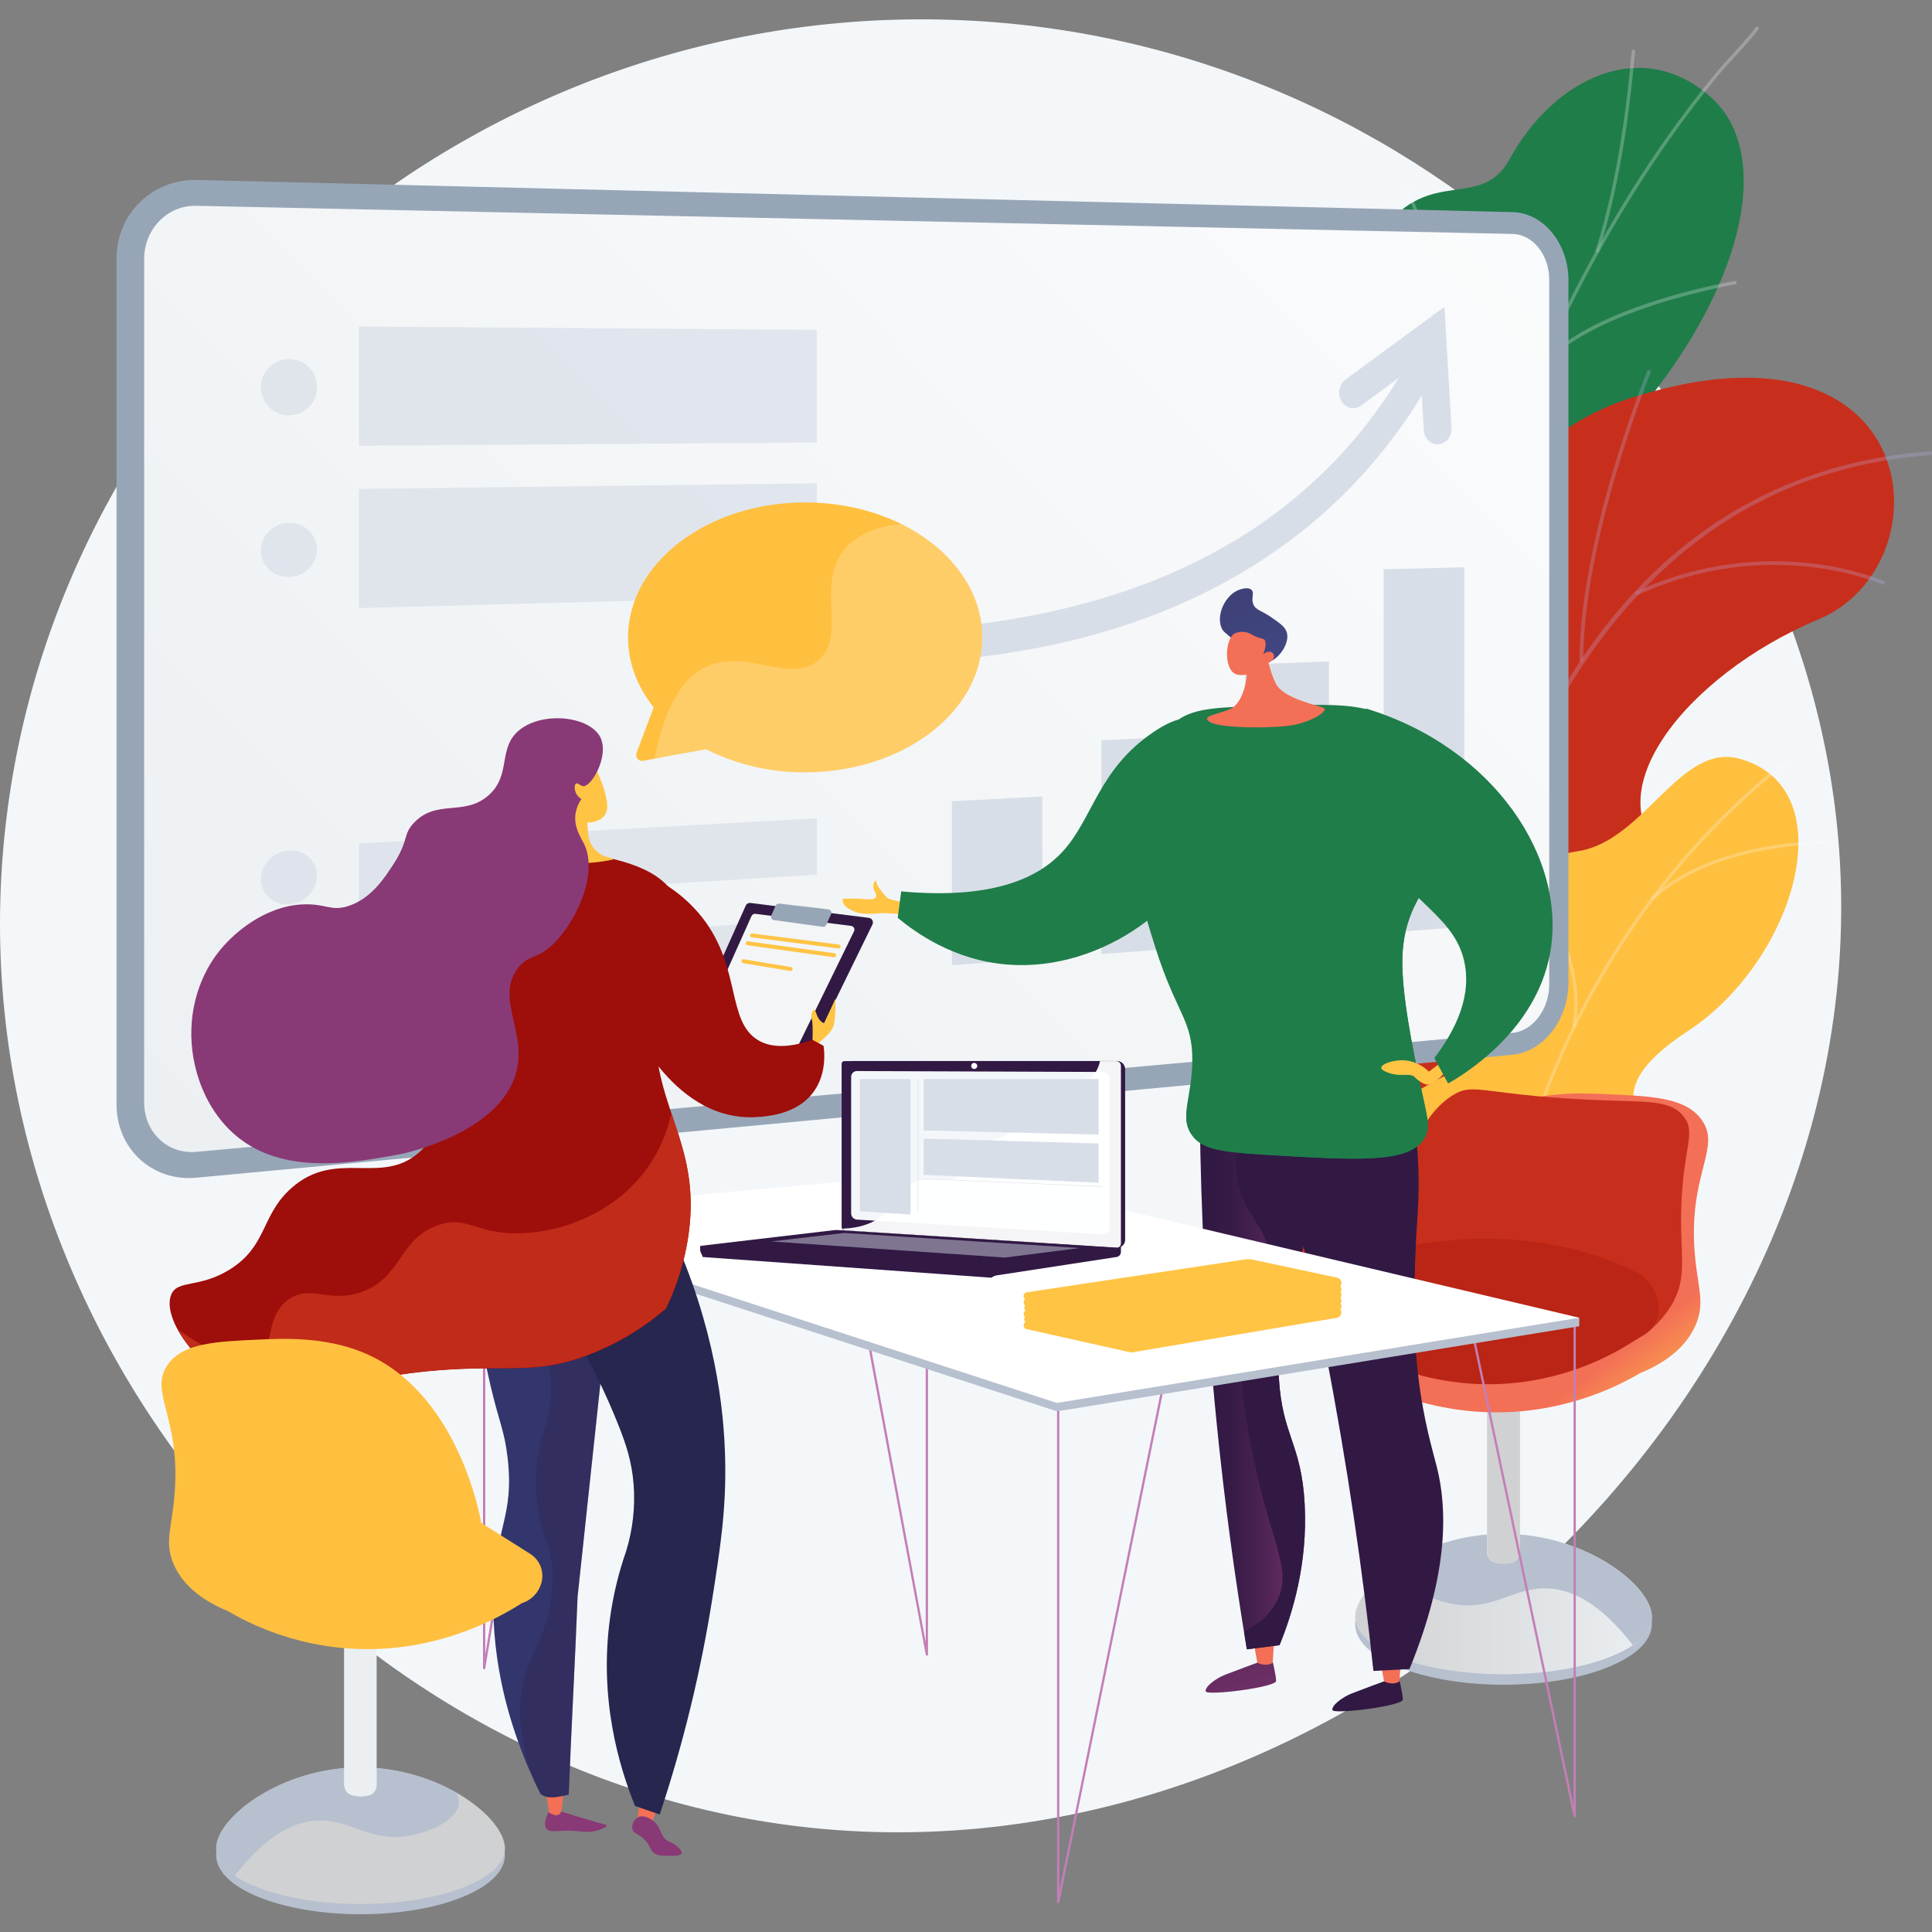 <svg width="400" height="400" viewBox="0 0 400 400" fill="none" xmlns="http://www.w3.org/2000/svg"><rect x="0" y="0" width="400" height="400" fill="#808080" stroke="none"/><g clip-path="url(#clip0_104_600)"><path d="M196.526 4.091C98.946 1.176 14.417 72.893 1.648 166.977C-12.317 269.852 64.516 362.445 159.095 377.272C276.711 395.713 390.794 289.018 380.563 173.273C372.833 86.082 295.724 7.053 196.526 4.091Z" fill="#F4F7FA"/><path d="M309.541 223.654C316.018 232.793 313.461 243.614 310.47 251.125C309.46 251.32 308.927 251.706 307.955 252.144C299.158 256.088 294.619 255.75 285.394 258.16C283.408 258.679 277.145 258.284 274.592 257.945L269.829 257.236C269.829 257.236 257.413 234.375 268.605 225.363C279.798 216.352 270.558 193.024 267.071 180.017C257.613 144.73 296.915 140.82 288.385 94.502C286.118 82.186 277.673 59.448 286.242 47.717C296 34.348 306.669 43.717 312.546 32.953C321.734 16.14 340.056 7.329 354.339 20.236C368.437 32.972 360.112 65.059 330.221 95.145C311.222 119.159 311.965 125.15 316.409 139.277C319.533 149.164 334.064 173.74 322.277 186.809C310.489 199.878 302.13 213.199 309.541 223.654Z" fill="#1F7D4A"/><g style="mix-blend-mode:soft-light" opacity=".5" fill="#FCFDFE"><path d="M290.338 257.631L289.637 257.669C289.395 253.506 289.194 249.301 289.052 245.172C288.004 214.623 289.842 185.08 294.524 157.366C298.315 134.534 304.342 112.13 312.518 90.477C318.723 74.113 326.374 58.333 335.379 43.326C341.238 33.557 347.796 24.225 355.002 15.402C356.197 13.945 357.507 12.544 358.769 11.149C360.45 9.315 362.193 7.424 363.689 5.434L364.251 5.857C362.731 7.872 360.979 9.777 359.283 11.625C358.026 12.992 356.726 14.407 355.54 15.845C348.358 24.643 341.821 33.948 335.979 43.688C327.003 58.66 319.376 74.401 313.189 90.725C305.029 112.332 299.015 134.69 295.234 157.475C290.561 185.147 288.723 214.628 289.771 245.143C289.895 249.272 290.09 253.468 290.338 257.631Z" opacity=".5"/><path d="M304.521 116.553L303.845 116.377C311.465 87.291 291.266 39.887 291.062 39.411L291.704 39.135C291.914 39.611 312.208 87.234 304.521 116.553Z" opacity=".5"/><path d="M290.39 199.782L289.695 199.682C292.552 179.312 325.725 157.856 326.058 157.642L326.439 158.232C326.106 158.442 293.195 179.726 290.39 199.782Z" opacity=".5"/><path d="M289.766 211.48L289.071 211.508C288.552 198.087 280.674 180.074 266.891 160.761C266.2 159.809 266.2 159.809 266.19 159.661L266.891 159.623H266.543L266.857 159.475C266.895 159.547 267.157 159.914 267.462 160.337C281.322 179.769 289.247 197.935 289.766 211.48Z" opacity=".5"/><path d="M289.995 250.02L289.318 249.844C293 235.522 312.97 226.44 313.17 226.349L313.456 226.992C313.256 227.078 293.595 236.037 289.995 250.02Z" opacity=".5"/><path d="M289.309 257.874C284.594 246.92 276.583 236.961 264.814 227.426L265.252 226.878C277.111 236.489 285.194 246.539 289.952 257.598L289.309 257.874Z" opacity=".5"/><path d="M330.95 52.304L330.283 52.09C335.412 36.153 337.103 18.226 337.66 12.335C337.794 10.906 337.846 10.43 337.894 10.234L338.565 10.42C338.532 10.549 338.456 11.373 338.36 12.397C337.798 18.307 336.103 36.296 330.95 52.304Z" opacity=".5"/><path d="M318.781 76.985L318.205 76.58C327.201 63.72 358.135 58.348 359.45 58.124L359.564 58.815C359.245 58.862 327.606 64.359 318.781 76.985Z" opacity=".5"/></g><path d="M278.755 285.86L315.094 290.218C315.094 290.218 324.201 272.596 316.89 258.555C301.973 229.855 328.454 218.953 338.856 212.747C354.539 203.388 362.608 189.838 346.524 178.488C328.321 165.629 348.934 139.753 376.467 128.246C403.41 116.987 398.695 63.168 338.113 82.252C301.916 93.65 302.892 130.194 298.939 148.764C294.986 167.334 266.552 165.5 273.392 189.586C279.25 210.161 293.186 226.321 279.559 238.347C265.933 250.373 262.837 265.323 278.755 285.86Z" fill="#C72F1C"/><g style="mix-blend-mode:soft-light" opacity=".5" fill="#BEB8F2"><path d="M294.076 291.08L294.848 291.032C294.815 290.556 292.086 243.29 303.683 195.625C314.366 151.712 339.746 98.465 400 94.178L399.943 93.416C373.124 95.321 350.863 106.923 333.784 127.894C320.138 144.644 309.76 167.377 302.926 195.458C291.309 243.238 294.043 290.604 294.076 291.08Z" opacity=".5"/><path d="M327.03 136.971H327.801C327.72 111.557 341.742 77.156 341.88 76.813L341.166 76.522C341.023 76.861 326.973 111.405 327.03 136.971Z" opacity=".5"/><path d="M338.799 123.302C366.575 110.5 389.76 121.016 389.998 121.126L390.332 120.435C390.094 120.325 366.589 109.647 338.47 122.607L338.799 123.302Z" opacity=".5"/><path d="M297.82 227.197C310.784 192.486 361.06 189.619 361.55 189.633L361.622 188.871C361.145 188.814 310.184 191.914 297.096 226.93L297.82 227.197Z" opacity=".5"/><path d="M299.444 212.023L300.211 211.961C298.201 188.438 274.968 169.63 274.711 169.444L274.235 170.039C274.459 170.225 297.444 188.828 299.444 212.023Z" opacity=".5"/><path d="M294.586 283.583C297.401 269.809 318.876 261.198 319.071 261.117L318.786 260.408C317.885 260.765 296.724 269.252 293.829 283.436L294.586 283.583Z" opacity=".5"/><path d="M293.781 272.4L294.557 272.362C294.01 261.265 278.84 247.158 273.882 242.519C273.177 241.866 272.573 241.3 272.482 241.176L271.849 241.614C272.322 242.13 272.824 242.618 273.354 243.076C278.274 247.658 293.252 261.608 293.781 272.4Z" opacity=".5"/></g><path d="M322.324 277.435C322.219 277.511 322.115 277.587 322.005 277.658C314.973 282.577 307.086 286.141 298.749 288.17L293.181 289.161C290.709 285.117 289.075 280.826 294.324 277.935C302.468 273.439 299.358 258.069 295.791 253.168C291.381 247.101 281.403 232.765 293.886 225.616C304.278 219.667 312.203 217.953 309.865 203.417C307.526 188.881 313.427 178.212 326.644 176.24C340.551 174.169 347.834 153.479 360.393 157.146C382.273 163.538 371.409 199.059 349.591 213.38C327.773 227.702 343.295 233.331 346.486 244.948C350.844 260.808 328.387 262.094 324.034 269.638C322.69 272.005 322.094 274.723 322.324 277.435Z" fill="#FFC040"/><g style="mix-blend-mode:soft-light" opacity=".5" fill="#FCFDFE"><path d="M309.827 284.379H309.16C308.612 235.951 331.545 187.49 369.075 157.913L369.485 158.433C332.112 187.89 309.255 236.151 309.827 284.379Z" opacity=".5"/><path d="M311.76 257.945L311.113 258.084C307.145 239.471 288.113 228.359 287.923 228.25L288.251 227.673C288.447 227.788 307.731 239.037 311.76 257.945Z" opacity=".5"/><path d="M309.941 275.468L309.308 275.277C314.728 256.76 348.515 247.096 348.838 247.001L349.015 247.639C348.696 247.729 315.256 257.298 309.941 275.468Z" opacity=".5"/><path d="M326.173 212.699L325.525 212.566C328.554 197.559 315.08 178.336 314.942 178.146L315.485 177.76C315.623 177.974 329.259 197.459 326.173 212.699Z" opacity=".5"/><path d="M342.175 186.447L341.699 185.971C354.33 173.935 377.896 174.064 378.129 174.064V174.726C377.906 174.731 354.597 174.597 342.175 186.447Z" opacity=".5"/></g><path d="M40.622 243.833C31.572 244.681 24.128 237.894 24.128 228.702V53.528C24.111 51.367 24.528 49.226 25.353 47.229C26.179 45.232 27.397 43.422 28.935 41.904C30.473 40.387 32.299 39.193 34.307 38.395C36.314 37.596 38.462 37.208 40.622 37.254L313.17 43.922C319.567 44.074 324.73 50.413 324.73 58.043V203.45C324.73 211.07 319.567 217.776 313.17 218.372L40.622 243.833Z" fill="#97A6B7"/><path d="M313.161 48.437L40.612 42.612C34.682 42.483 29.848 47.408 29.848 53.614V228.221C29.848 234.413 34.682 239.014 40.612 238.48L313.161 213.847C317.361 213.466 320.752 208.961 320.752 203.779V57.981C320.781 52.799 317.371 48.527 313.161 48.437Z" fill="url(#paint0_linear_104_600)"/><path d="M215.8 198.449L197.083 199.854V165.9L215.8 164.896V198.449Z" fill="#D8DEE8"/><path d="M246.039 196.177L228.036 197.53V153.274L246.039 152.431V196.177Z" fill="#D8DEE8"/><path d="M275.14 193.996L257.813 195.296V137.586L275.14 136.938V193.996Z" fill="#D8DEE8"/><path d="M303.164 191.891L286.475 193.143V117.868L303.164 117.449V191.891Z" fill="#D8DEE8"/><path d="M197.083 136.972C196.648 136.986 196.215 136.91 195.811 136.748C194.996 136.39 194.355 135.725 194.028 134.897C193.701 134.07 193.713 133.146 194.063 132.328C194.868 130.313 196.816 129.994 197.873 129.827C198.664 129.699 199.736 129.57 201.088 129.404C244.729 124.165 274.963 105.194 292.409 73.441C292.581 73.092 292.825 72.784 293.126 72.537C293.427 72.29 293.777 72.111 294.153 72.011C294.529 71.91 294.922 71.892 295.305 71.956C295.689 72.021 296.054 72.166 296.377 72.384C297.041 72.879 297.503 73.598 297.679 74.408C297.854 75.218 297.73 76.064 297.329 76.789C285.599 98.222 268.277 114.32 245.468 124.593C226.731 133.038 209.228 135.224 201.65 136.171C200.388 136.329 199.083 136.491 198.478 136.605C198.047 136.831 197.57 136.956 197.083 136.972V136.972Z" fill="#D8DEE8"/><path d="M297.639 91.997C296.134 91.997 294.867 90.716 294.781 89.025L293.962 74.994L281.846 83.957C281.528 84.192 281.164 84.356 280.778 84.439C280.391 84.523 279.992 84.522 279.606 84.439C279.219 84.356 278.855 84.191 278.538 83.956C278.22 83.721 277.956 83.421 277.764 83.076C277.326 82.357 277.167 81.503 277.316 80.674C277.465 79.846 277.912 79.101 278.573 78.58L299.053 63.53L300.516 88.572C300.616 90.335 299.42 91.863 297.839 91.987L297.639 91.997Z" fill="#D8DEE8"/><path opacity=".68" d="M65.626 79.947C65.673 81.107 65.371 82.254 64.76 83.241C64.149 84.228 63.256 85.01 62.197 85.486C61.138 85.961 59.961 86.109 58.817 85.909C57.673 85.71 56.616 85.173 55.78 84.367C54.944 83.562 54.368 82.524 54.127 81.389C53.886 80.253 53.99 79.072 54.426 77.996C54.862 76.92 55.61 75.999 56.574 75.352C57.538 74.705 58.674 74.361 59.834 74.365C61.341 74.344 62.794 74.919 63.879 75.965C64.963 77.01 65.591 78.441 65.626 79.947V79.947Z" fill="#D8DEE8"/><path opacity=".68" d="M169.111 91.611L74.308 92.283V67.612L169.111 68.297V91.611Z" fill="#D8DEE8"/><path opacity=".68" d="M65.626 113.734C65.594 115.253 64.971 116.699 63.89 117.766C62.808 118.834 61.354 119.437 59.834 119.449C59.09 119.484 58.346 119.37 57.647 119.112C56.947 118.854 56.307 118.459 55.763 117.949C55.219 117.439 54.783 116.825 54.481 116.143C54.179 115.462 54.017 114.727 54.005 113.982C54.036 112.456 54.664 111.003 55.754 109.934C56.843 108.866 58.308 108.267 59.834 108.266C60.576 108.236 61.316 108.355 62.011 108.615C62.706 108.875 63.342 109.272 63.881 109.781C64.421 110.29 64.853 110.902 65.153 111.581C65.452 112.26 65.613 112.992 65.626 113.734V113.734Z" fill="#D8DEE8"/><path opacity=".68" d="M169.111 123.374L74.308 125.898V101.227L169.111 100.06V123.374Z" fill="#D8DEE8"/><path opacity=".68" d="M65.626 181.308C65.626 184.38 63.04 187.023 59.834 187.228C56.629 187.433 54.005 185.08 54.005 181.989C54.005 178.898 56.62 176.245 59.834 176.069C63.049 175.893 65.626 178.236 65.626 181.308Z" fill="#D8DEE8"/><path opacity=".68" d="M169.111 181.07L74.308 186.966V174.63L169.111 169.415V181.07Z" fill="#D8DEE8"/><path opacity=".68" d="M65.626 203.522C65.626 206.594 63.04 209.275 59.834 209.513C56.629 209.751 54.005 207.441 54.005 204.35C54.005 201.259 56.62 198.573 59.834 198.354C63.049 198.135 65.626 200.45 65.626 203.522Z" fill="#D8DEE8"/><path opacity=".68" d="M169.111 201.95L74.308 209.065V196.73L169.111 190.295V201.95Z" fill="#D8DEE8"/><path d="M311.284 348.809C328.25 348.809 342.004 343.197 342.004 336.274C342.004 329.351 328.25 323.738 311.284 323.738C294.318 323.738 280.564 329.351 280.564 336.274C280.564 343.197 294.318 348.809 311.284 348.809Z" fill="#B7C0CE"/><path d="M342.004 334.802C342.004 341.341 328.254 346.637 311.284 346.637C294.314 346.637 280.564 341.341 280.564 334.802C280.564 328.263 294.319 317.57 311.284 317.57C328.249 317.57 342.004 328.268 342.004 334.802Z" fill="url(#paint1_linear_104_600)"/><path d="M342.004 334.802C342.004 328.268 328.254 317.57 311.284 317.57C304.134 317.586 297.108 319.439 290.88 322.952C290.512 323.674 290.347 324.482 290.404 325.291C290.757 328.968 296.758 331.23 300.201 331.959C308.869 333.864 313.103 328.653 320.252 328.853C324.672 328.972 330.797 331.192 338.06 340.598C340.566 338.912 342.004 336.917 342.004 334.802Z" fill="#B7C0CE"/><path d="M312.97 323.509C311.838 323.8 310.65 323.8 309.517 323.509C309.042 323.383 308.622 323.102 308.323 322.71C308.025 322.319 307.865 321.839 307.869 321.347V286.712H314.704V321.309C314.703 321.817 314.532 322.31 314.218 322.709C313.903 323.108 313.464 323.39 312.97 323.509V323.509Z" fill="#fff"/><path d="M312.97 323.509C311.838 323.8 310.65 323.8 309.517 323.509C309.042 323.383 308.622 323.102 308.323 322.71C308.025 322.319 307.865 321.839 307.869 321.347V286.712H314.704V321.309C314.703 321.817 314.532 322.31 314.218 322.709C313.903 323.108 313.464 323.39 312.97 323.509V323.509Z" fill="url(#paint2_linear_104_600)"/><path d="M275.192 272.153L285.627 265.556C286.061 263.089 290.981 237.313 310.951 229.217C319.047 225.926 327.811 226.316 332.607 226.53C342.18 226.954 349.01 227.259 352.296 231.827C356.511 237.694 349.439 243.01 350.905 259.784C351.501 266.628 353.02 269.667 351.129 274.196C348.862 279.626 343.604 282.636 339.518 284.326C331.987 288.723 323.58 291.408 314.894 292.19C295.967 293.852 281.841 285.731 276.983 282.626C275.922 282.292 274.969 281.68 274.223 280.855C273.477 280.029 272.965 279.02 272.739 277.93C272.511 276.832 272.623 275.69 273.062 274.658C273.5 273.625 274.243 272.751 275.192 272.153V272.153Z" fill="url(#paint3_linear_104_600)"/><path d="M334.712 227.907C341.794 228.116 346.195 228.035 348.629 231.198C351.182 234.532 348.6 237.342 348.119 249.158C347.686 259.932 349.581 264.189 346.105 270.162C344.874 272.162 343.334 273.954 341.542 275.473C331.674 283.526 306.212 283.426 295.496 266.619C286.946 253.207 290.509 233.436 300.554 226.892C305.478 223.692 306.607 227.073 334.712 227.907Z" fill="#C72F1C"/><path d="M274.435 266.228L284.87 259.632C284.87 259.632 312.823 250.439 338.689 263.399C340.108 264.118 341.299 265.218 342.128 266.576C342.958 267.934 343.393 269.495 343.385 271.086C343.382 272.301 343.021 273.488 342.347 274.499C341.674 275.51 340.718 276.301 339.599 276.773C332.015 281.972 323.273 285.233 314.137 286.27C294.834 288.384 280.474 279.545 276.23 276.701C275.169 276.368 274.215 275.756 273.469 274.931C272.723 274.105 272.211 273.095 271.987 272.005C271.759 270.908 271.871 269.766 272.308 268.734C272.746 267.702 273.487 266.828 274.435 266.228Z" fill="#BA2516"/><path d="M263.29 343.099C263.29 343.099 264.18 346.709 264.209 348.019C264.238 349.329 249.854 351.148 249.626 350.181C249.397 349.214 251.812 347.466 253.55 346.776C255.288 346.085 260.389 344.209 260.389 344.209L263.29 343.099Z" fill="url(#paint4_linear_104_600)"/><path d="M259.494 339.736L260.318 344.247C260.318 344.247 262.085 345.199 263.495 344.247L263.838 339.241L259.494 339.736Z" fill="url(#paint5_linear_104_600)"/><path d="M289.528 346.961C289.528 346.961 290.419 350.572 290.447 351.881C290.476 353.191 276.087 355.011 275.864 354.044C275.64 353.077 278.05 351.329 279.788 350.638C281.526 349.948 286.627 348.071 286.627 348.071L289.528 346.961Z" fill="url(#paint6_linear_104_600)"/><path d="M285.732 343.599L286.556 348.109C286.556 348.109 288.323 349.062 289.733 348.109L290.076 343.099L285.732 343.599Z" fill="url(#paint7_linear_104_600)"/><path d="M252.602 220.844C251.208 224.362 249.811 227.88 248.411 231.398C248.616 250.816 249.63 271.881 251.859 294.266C253.517 310.936 255.669 326.705 258.151 341.46L264.914 340.603C267.667 333.845 270.739 323.695 270.124 311.522C269.477 298.824 265.504 297.452 264.776 285.298C263.823 269.552 270.086 264.818 272.082 245.638C273.041 236.223 272.677 226.719 271.001 217.405L252.602 220.844Z" fill="url(#paint8_linear_104_600)"/><path d="M271.001 217.424L261.066 219.272C255.893 230.226 255.088 241.238 256.527 245.972C258.565 252.668 262.69 254.545 263.018 261.394C263.347 268.242 259.499 270.257 257.608 278.44C256.298 284.102 257.17 289.146 258.96 299C262.571 318.851 267.895 324.581 264.371 331.468C263.371 333.426 261.48 335.807 257.556 337.831C257.751 339.05 257.946 340.27 258.151 341.479L264.914 340.622C267.667 333.864 270.739 323.714 270.124 311.541C269.477 298.843 265.505 297.467 264.776 285.317C263.823 269.571 270.086 264.837 272.082 245.657C273.041 236.242 272.677 226.738 271.001 217.424V217.424Z" fill="url(#paint9_linear_104_600)"/><path d="M262.071 226.216C266.571 243.052 270.806 261.113 274.521 280.33C279.002 303.534 282.165 325.5 284.351 345.947L291.819 345.561C300.058 325.415 299.601 312.222 297.505 303.806C296.701 300.558 294.705 294.218 293.595 284.593C292.819 277.882 292.838 272.729 292.881 266.533C292.976 252.945 294.167 249.863 293.543 239.542C292.962 229.84 292.59 224.935 289.614 222.296C281.727 215.343 263.457 225.435 262.071 226.216Z" fill="url(#paint10_linear_104_600)"/><path d="M189.805 187.109C189.805 187.109 184.333 186.633 183.542 185.756C182.752 184.88 181.551 183.446 181.432 182.637C181.313 181.827 180.256 183.037 181.213 184.799C182.171 186.561 179.456 186.19 179.032 186.147C178.056 186.047 174.336 185.937 174.441 186.171C174.545 186.404 174.003 187.419 176.641 188.614C178.956 189.662 181.709 188.981 183.214 189.052L184.714 189.124L188.705 189.428L189.805 187.109Z" fill="url(#paint11_linear_104_600)"/><path d="M186.586 184.556C186.348 186.376 186.108 188.198 185.867 190.024C189.486 193.043 197.497 198.84 208.637 199.707C228.279 201.24 247.759 186.7 251.388 170.349C253.183 162.252 251.716 150.893 246.682 149.064C245.287 148.559 243.186 148.631 238.862 151.536C227.317 159.295 226.331 169.477 219.954 176.369C215.362 181.327 206.337 186.352 186.586 184.556Z" fill="url(#paint12_linear_104_600)"/><path d="M246.787 235.013C244.091 231.255 246.787 227.207 246.854 219.672C246.949 211.132 243.567 209.98 239.209 196.187C236.314 187.014 233.532 178.207 235.151 167.51C235.928 162.381 237.247 153.698 243.982 148.997C247.454 146.578 252.45 146.387 262.299 146.14C274.478 145.802 280.564 145.635 285.279 147.654C285.97 147.95 300.325 154.322 302.249 166.453C304.211 178.788 290.819 181.541 290.342 198.239C290.128 205.736 292.486 217.052 294.014 224.392C295.486 231.441 296.248 233.212 295.019 235.48C292.047 240.947 281.564 240.295 260.594 238.999C252.374 238.461 248.797 237.818 246.787 235.013Z" fill="url(#paint13_linear_104_600)"/><path d="M275.468 196.73C276.602 199.887 279.945 202.045 282.77 209.718C283.379 211.375 287.723 223.168 283.584 226.492C281.203 228.397 278.659 225.34 272.492 225.406C261.794 225.525 257.446 234.87 250.307 232.984C248.485 232.454 246.863 231.393 245.649 229.936C245.482 231.841 245.649 233.451 246.787 235.013C248.797 237.818 252.374 238.461 260.599 238.975C281.555 240.271 292.033 240.923 295.024 235.456C296.253 233.189 295.5 231.417 294.019 224.368C292.49 217.029 290.133 205.712 290.347 198.216C290.823 181.518 304.212 178.765 302.254 166.429C301.708 163.302 300.4 160.357 298.444 157.856C281.836 166.143 271.896 186.809 275.468 196.73Z" fill="url(#paint14_linear_104_600)"/><path d="M299.087 219.415L295.829 221.882C294.619 220.657 293.048 219.852 291.347 219.586C288.794 219.234 285.98 220.258 285.975 221.063C285.975 221.71 287.78 222.215 288.056 222.296C290.314 222.925 291.866 222.125 292.819 222.934C293.318 223.456 293.897 223.895 294.534 224.235C294.741 224.336 294.954 224.425 295.172 224.501C296.677 224.949 298.982 222.206 299.177 221.968L299.087 219.415Z" fill="url(#paint15_linear_104_600)"/><path d="M285.342 175.221C282.384 169.473 279.936 160.509 282.77 146.678C309.441 154.775 324.529 177.864 320.919 197.406C317.943 213.518 303.13 222.434 299.815 224.325C298.863 222.569 297.91 220.812 296.958 219.053C300.587 214.29 304.578 207.36 303.321 199.916C301.625 189.6 291.333 186.857 285.342 175.221Z" fill="url(#paint16_linear_104_600)"/><path d="M261.956 133.833C261.956 133.833 262.518 138.339 264.195 141.611C265.709 144.568 272.53 145.954 273.935 146.53C275.34 147.107 271.62 149.388 267.743 150.117C263.866 150.846 252.664 150.826 250.54 149.512C248.416 148.197 252.045 148.012 254.746 146.769C257.446 145.526 258.622 139.948 257.932 137.519C257.241 135.09 261.956 133.833 261.956 133.833Z" fill="url(#paint17_linear_104_600)"/><path d="M255.655 132.685C253.469 130.861 253.169 130.651 252.893 129.98C251.788 127.293 253.626 123.345 256.355 122.188C256.498 122.131 258.332 121.373 259.118 122.135C259.784 122.778 258.96 123.807 259.494 125.112C259.97 126.331 261.089 126.336 263.228 127.817C264.995 129.037 266.086 129.794 266.424 130.956C267.105 133.337 264.442 137.119 261.823 137.233C260.88 137.276 260.589 136.819 255.655 132.685Z" fill="url(#paint18_linear_104_600)"/><path d="M261.599 137.634C260.969 138.407 260.15 139.003 259.221 139.366C258.292 139.728 257.285 139.843 256.298 139.701C253.307 139.224 253.517 132.418 255.579 131.17C256.047 130.952 256.555 130.83 257.072 130.814C257.588 130.798 258.103 130.886 258.584 131.075C259.184 131.304 259.37 131.58 260.361 131.942C261.27 132.275 261.547 132.195 261.79 132.461C262.032 132.728 262.304 133.547 261.523 135.462C262.152 134.938 262.866 134.781 263.333 135.057C263.489 135.165 263.614 135.313 263.695 135.486C264.057 136.3 263.257 137.214 261.599 137.634Z" fill="url(#paint19_linear_104_600)"/><path d="M191.906 342.804C191.85 342.804 191.795 342.784 191.752 342.749C191.708 342.713 191.679 342.663 191.668 342.608L174.088 248.168C174.077 248.105 174.091 248.039 174.128 247.987C174.164 247.934 174.22 247.898 174.283 247.887C174.347 247.875 174.412 247.89 174.464 247.926C174.517 247.963 174.553 248.019 174.565 248.082L191.658 339.979V241.867C191.658 241.803 191.683 241.743 191.728 241.698C191.772 241.654 191.833 241.628 191.896 241.628C191.959 241.628 192.02 241.654 192.065 241.698C192.109 241.743 192.134 241.803 192.134 241.867V342.551C192.133 342.61 192.11 342.667 192.07 342.71C192.029 342.753 191.974 342.78 191.915 342.785L191.906 342.804Z" fill="#C47EB7"/><path d="M100.218 345.628C100.158 345.622 100.103 345.594 100.063 345.55C100.023 345.507 100 345.449 99.999 345.39V252.916C99.999 252.853 100.024 252.792 100.069 252.748C100.113 252.703 100.174 252.678 100.237 252.678C100.3 252.678 100.361 252.703 100.405 252.748C100.45 252.792 100.475 252.853 100.475 252.916V342.499L115.411 252.54C115.422 252.478 115.456 252.423 115.507 252.386C115.558 252.35 115.621 252.335 115.683 252.344C115.746 252.355 115.802 252.39 115.839 252.441C115.877 252.493 115.892 252.558 115.883 252.621L100.47 345.428C100.461 345.487 100.43 345.54 100.383 345.577C100.336 345.614 100.277 345.632 100.218 345.628V345.628Z" fill="#C47EB7"/><path d="M326.02 376.228C325.965 376.228 325.912 376.209 325.869 376.175C325.827 376.14 325.798 376.092 325.787 376.038L304.292 274.229C304.285 274.199 304.285 274.167 304.29 274.137C304.295 274.106 304.307 274.077 304.324 274.051C304.341 274.024 304.362 274.002 304.388 273.984C304.414 273.967 304.443 273.954 304.473 273.948C304.504 273.941 304.536 273.94 304.567 273.946C304.598 273.951 304.627 273.962 304.654 273.979C304.681 273.996 304.704 274.018 304.722 274.044C304.74 274.069 304.752 274.098 304.759 274.129L325.782 373.709V274.072C325.782 274.009 325.807 273.948 325.852 273.904C325.896 273.859 325.957 273.834 326.02 273.834C326.083 273.834 326.144 273.859 326.188 273.904C326.233 273.948 326.258 274.009 326.258 274.072V375.995C326.259 376.054 326.237 376.112 326.197 376.156C326.157 376.2 326.103 376.227 326.044 376.233L326.02 376.228Z" fill="#C47EB7"/><path d="M219.063 394.027C219.004 394.021 218.949 393.993 218.91 393.949C218.87 393.905 218.848 393.848 218.849 393.789V291.47C218.85 291.408 218.875 291.348 218.92 291.303C218.964 291.259 219.024 291.233 219.087 291.232C219.15 291.232 219.21 291.257 219.255 291.302C219.3 291.347 219.325 291.407 219.325 291.47V391.426L242.424 277.811C242.43 277.78 242.443 277.751 242.46 277.725C242.478 277.699 242.5 277.677 242.526 277.66C242.552 277.643 242.582 277.631 242.612 277.625C242.643 277.619 242.675 277.619 242.705 277.625C242.767 277.639 242.82 277.676 242.855 277.728C242.889 277.781 242.902 277.844 242.891 277.906L219.32 393.836C219.31 393.895 219.277 393.947 219.229 393.983C219.181 394.018 219.122 394.034 219.063 394.027Z" fill="#C47EB7"/><path d="M326.973 272.824V274.582L218.858 292.204L99.28 253.288V251.53C117.969 246.039 326.973 272.824 326.973 272.824Z" fill="#B7C0CE"/><path d="M198.55 242.452L326.958 272.824L218.82 290.465L99.242 251.549L198.55 242.452Z" fill="#fff"/><path d="M113.568 375.19C112.544 377.281 112.83 378.176 113.092 378.572C113.839 379.734 115.64 378.638 120.34 379.196C121.31 379.34 122.298 379.304 123.255 379.091C124.379 378.829 125.703 378.229 125.637 377.929C125.637 377.819 125.418 377.776 125.341 377.757C124.036 377.481 115.873 374.976 115.873 374.976L113.568 375.19Z" fill="url(#paint20_linear_104_600)"/><path d="M112.944 370.594L113.673 375.266C113.673 375.266 115.678 376.695 116.206 374.966C116.583 373.728 116.573 370.389 116.573 370.389L112.944 370.594Z" fill="url(#paint21_linear_104_600)"/><path d="M136.634 372.909L134.667 378.286L131.8 377.829L132.467 372.852L136.634 372.909Z" fill="url(#paint22_linear_104_600)"/><path d="M133.776 381.248C132.39 379.605 131.152 379.758 130.919 378.624C130.846 378.155 130.92 377.675 131.129 377.249C131.339 376.823 131.674 376.472 132.09 376.243C133.243 375.662 134.638 376.571 134.948 376.776C137.091 378.172 136.51 380.348 138.529 381.291C139.165 381.524 139.751 381.873 140.258 382.32C140.549 382.591 141.263 383.273 141.097 383.72C140.901 384.254 139.625 384.239 138.415 384.22C136.963 384.22 136.234 384.187 135.558 383.744C134.557 383.139 134.843 382.52 133.776 381.248Z" fill="url(#paint23_linear_104_600)"/><path d="M97.622 258.855C98.067 268.188 99.358 277.461 101.48 286.56C103.385 294.695 104.419 296.086 105.081 301.72C106.51 313.994 102.594 315.837 102.161 329.754C101.685 345.114 106.033 357.225 107.733 361.84C108.938 365.103 110.334 368.292 111.915 371.39C113.344 372.59 115.492 372.071 117.75 371.561C118.288 357.625 119.045 344.499 119.583 330.563C121.831 309.566 124.078 288.568 126.323 267.571L97.622 258.855Z" fill="#32366C"/><path style="mix-blend-mode:multiply" opacity=".3" d="M117.75 371.561C118.288 357.625 119.045 344.499 119.583 330.563C121.831 309.566 124.078 288.568 126.323 267.571L97.622 258.855C97.66 259.574 97.713 260.284 97.755 260.975C111.329 272.262 114.135 281.374 114.139 287.646C114.139 295.233 110.077 299.077 111.125 310.06C111.872 317.909 114.263 319.247 114.416 326.339C114.611 335.478 110.801 340.698 109 346.018C107.267 351.162 106.762 358.402 110.548 368.608C111.025 369.656 111.501 370.599 111.915 371.404C113.349 372.585 115.506 372.071 117.75 371.561Z" fill="url(#paint24_linear_104_600)"/><path d="M114.668 268.967C121.903 280.611 125.98 289.808 128.209 295.495C129.571 298.962 130.814 302.577 131.185 307.35C131.535 311.999 131.012 316.672 129.642 321.128C128.076 325.61 126.959 330.237 126.308 334.94C123.97 351.848 128.213 365.865 131.481 373.909L136.586 375.676C141.453 361.057 145.102 346.06 147.498 330.84C149.117 320.576 150.355 312.532 150.141 302.349C149.927 291.609 148.036 274.658 138.81 254.55L114.668 268.967Z" fill="#26264F"/><path d="M116.573 175.921C127.351 177.536 135.562 179.255 139.334 184.823C143.316 190.681 137.282 195.301 135.896 208.346C133.772 228.35 145.421 235.561 142.535 255.717C141.769 261.006 140.193 266.147 137.863 270.957C133.043 275.097 127.539 278.365 121.598 280.616C110.791 284.66 105.376 282.559 90.745 283.712C66.822 285.617 63.383 292.618 52.467 288.58C41.436 284.493 33.268 272.996 35.483 267.962C36.807 264.942 41.231 266.714 47.437 262.913C55.439 258.017 53.938 251.597 60.392 245.924C69.665 237.775 78.919 245.605 86.844 238.523C94.86 231.379 95.474 214.342 91.783 204.298C89.373 197.74 89.178 190.553 87.349 183.818C87.124 183.002 87.14 182.138 87.397 181.332C88.649 177.407 95.765 176.507 101.147 175.874C106.271 175.242 111.453 175.258 116.573 175.921Z" fill="url(#paint25_linear_104_600)"/><path d="M53.562 280.969C56.829 278.687 54.9 272.457 59.754 269.024C64.25 265.842 67.893 269.8 74.566 267.595C83.139 264.766 82.5 256.478 90.702 253.654C96.603 251.62 98.475 255.373 107.043 255.354C115.611 255.335 126.737 251.544 133.638 242.347C136.266 238.812 138.097 234.75 139.006 230.44C141.454 237.78 144.088 244.867 142.549 255.683C141.783 260.973 140.207 266.113 137.877 270.924C133.057 275.063 127.553 278.332 121.612 280.583C110.806 284.626 105.39 282.526 90.759 283.679C66.836 285.584 63.397 292.585 52.481 288.546C45.432 285.936 39.569 280.297 36.816 275.253C46.418 281.954 51.209 282.621 53.562 280.969Z" fill="#C12B19"/><path d="M122.379 157.208C122.379 157.208 125.456 162.7 125.713 166.591C125.97 170.482 121.579 170.297 121.579 170.297L121.793 172.749C121.885 173.775 122.271 174.753 122.906 175.564C123.541 176.375 124.396 176.986 125.37 177.322L127.123 177.922C127.123 177.922 115.849 180.589 109.567 176.355L111.348 176.14C112.569 175.994 113.702 175.43 114.554 174.543C115.407 173.657 115.927 172.503 116.025 171.278L116.111 170.22C116.111 170.22 113.901 158.118 122.379 157.208Z" fill="url(#paint26_linear_104_600)"/><path d="M140.387 218.772L154.394 187.509C154.477 187.32 154.62 187.162 154.8 187.061C154.981 186.959 155.189 186.919 155.394 186.947L179.884 190.033C180.037 190.051 180.183 190.105 180.311 190.191C180.438 190.277 180.543 190.392 180.616 190.527C180.689 190.663 180.728 190.813 180.73 190.967C180.732 191.121 180.697 191.273 180.627 191.41L164.115 225.192C164.02 225.391 163.858 225.55 163.658 225.643C163.459 225.736 163.233 225.757 163.02 225.702L141.225 220.32L140.387 218.772Z" fill="url(#paint27_linear_104_600)"/><path d="M144.245 214.985L155.585 189.671C155.649 189.515 155.762 189.384 155.908 189.298C156.053 189.212 156.222 189.176 156.39 189.195L176.222 191.696C176.345 191.711 176.462 191.755 176.565 191.825C176.667 191.895 176.751 191.989 176.81 192.098C176.868 192.207 176.9 192.329 176.902 192.452C176.905 192.576 176.877 192.699 176.822 192.81L163.453 220.158C163.375 220.318 163.245 220.447 163.084 220.522C162.922 220.597 162.74 220.615 162.567 220.572L144.912 216.205L144.245 214.985Z" fill="#F3F5F7"/><path d="M159.695 189.519L160.595 187.49C160.657 187.353 160.76 187.24 160.89 187.165C161.02 187.091 161.17 187.059 161.319 187.076L171.512 188.276C171.621 188.289 171.727 188.328 171.819 188.39C171.911 188.451 171.987 188.534 172.041 188.63C172.095 188.727 172.126 188.835 172.131 188.945C172.136 189.056 172.114 189.166 172.069 189.267L171.064 191.472C171.002 191.61 170.898 191.725 170.765 191.799C170.633 191.873 170.481 191.902 170.33 191.881L160.243 190.5C160.135 190.485 160.032 190.445 159.942 190.384C159.853 190.322 159.778 190.241 159.725 190.146C159.672 190.051 159.642 189.945 159.637 189.836C159.631 189.727 159.651 189.619 159.695 189.519V189.519Z" fill="#97A6B7"/><path d="M173.612 196.363H173.564L155.599 194.058C155.5 194.037 155.412 193.979 155.353 193.896C155.295 193.813 155.27 193.71 155.283 193.61C155.296 193.509 155.347 193.417 155.425 193.352C155.503 193.286 155.602 193.253 155.704 193.258L173.664 195.558C173.719 195.565 173.772 195.583 173.82 195.611C173.868 195.639 173.909 195.677 173.942 195.721C173.975 195.766 173.999 195.816 174.012 195.87C174.024 195.924 174.026 195.98 174.017 196.035C174 196.129 173.949 196.214 173.875 196.274C173.801 196.334 173.708 196.366 173.612 196.363Z" fill="url(#paint28_linear_104_600)"/><path d="M172.659 198.178H172.607L154.737 195.701C154.683 195.693 154.63 195.675 154.583 195.647C154.536 195.619 154.495 195.581 154.462 195.537C154.43 195.492 154.407 195.442 154.394 195.388C154.382 195.334 154.38 195.279 154.389 195.225C154.397 195.17 154.415 195.118 154.444 195.071C154.472 195.024 154.51 194.983 154.554 194.951C154.599 194.919 154.649 194.896 154.703 194.884C154.756 194.872 154.812 194.872 154.866 194.882L172.74 197.358C172.848 197.367 172.947 197.417 173.018 197.499C173.088 197.581 173.122 197.687 173.114 197.794C173.106 197.902 173.056 198.001 172.974 198.071C172.892 198.142 172.786 198.176 172.678 198.168L172.659 198.178Z" fill="url(#paint29_linear_104_600)"/><path d="M163.682 201.03H163.62L153.875 199.411C153.822 199.403 153.77 199.383 153.724 199.355C153.678 199.326 153.639 199.288 153.608 199.244C153.576 199.199 153.555 199.149 153.543 199.096C153.532 199.043 153.532 198.988 153.542 198.935C153.55 198.882 153.57 198.83 153.598 198.785C153.627 198.739 153.665 198.699 153.71 198.669C153.754 198.638 153.804 198.617 153.857 198.606C153.91 198.595 153.965 198.595 154.018 198.606L163.763 200.226C163.816 200.234 163.867 200.253 163.913 200.282C163.959 200.311 163.999 200.349 164.03 200.393C164.061 200.438 164.083 200.488 164.094 200.541C164.106 200.594 164.106 200.649 164.096 200.702C164.076 200.796 164.024 200.881 163.948 200.941C163.872 201.001 163.778 201.033 163.682 201.03Z" fill="url(#paint30_linear_104_600)"/><path d="M168.154 216.924C168.154 216.924 172.145 214.209 172.612 212.295C173.078 210.38 172.959 206.779 172.959 206.779L170.635 211.852C170.635 211.852 169.511 211.533 169.025 209.861C168.54 208.189 167.72 209.718 168.073 210.98C168.425 212.242 168.154 216.924 168.154 216.924Z" fill="url(#paint31_linear_104_600)"/><path d="M137.415 182.937C140.53 184.814 143.274 187.247 145.512 190.114C153.504 200.459 150.389 211.485 157 215.381C158.905 216.495 162.21 217.4 168.201 215.281L170.497 216.505C170.497 216.505 173.302 230.793 155.98 231.307C138.658 231.822 130.018 210.299 130.018 210.299L137.415 182.937Z" fill="url(#paint32_linear_104_600)"/><path d="M120.745 162.771C120.16 162.733 119.659 162.005 119.264 162.233C118.869 162.462 118.916 163.552 119.297 164.305C119.544 164.773 119.921 165.161 120.383 165.419C119.774 166.286 119.363 167.277 119.178 168.32C118.702 171.144 120.255 173.378 120.903 174.688C123.836 180.603 119.674 190.138 114.987 195.01C111.177 198.973 109.329 197.449 107.071 200.669C102.68 206.927 109.072 213.566 106.909 221.911C103.623 234.594 83.791 238.775 82.967 238.937C82.643 239.004 82.424 239.042 82.086 239.104C73.184 240.714 59.701 243.157 49.999 236.027C42.75 230.698 39.274 221.22 39.631 212.799C39.726 210.585 40.217 202.174 46.913 195.177C47.975 194.067 54.267 187.5 62.954 187.238C67.555 187.1 68.517 188.7 72.003 187.619C76.795 186.142 79.667 181.699 81.448 178.941C84.729 173.873 83.329 172.835 85.734 170.32C90.407 165.405 96.088 169.068 101.099 164.705C106.033 160.419 102.88 154.789 107.657 151.055C112.582 147.207 122.184 148.307 124.327 152.717C126.132 156.499 122.522 162.881 120.745 162.771Z" fill="url(#paint33_linear_104_600)"/><path d="M74.647 396.323C91.155 396.323 104.538 390.859 104.538 384.12C104.538 377.381 91.155 371.918 74.647 371.918C58.138 371.918 44.756 377.381 44.756 384.12C44.756 390.859 58.138 396.323 74.647 396.323Z" fill="#B7C0CE"/><path d="M44.756 382.692C44.756 389.05 58.139 394.208 74.647 394.208C91.154 394.208 104.542 389.05 104.542 382.692C104.542 376.333 91.159 365.922 74.647 365.922C58.134 365.922 44.756 376.333 44.756 382.692Z" fill="url(#paint34_linear_104_600)"/><path d="M44.756 382.692C44.756 376.333 58.139 365.922 74.647 365.922C81.605 365.935 88.443 367.74 94.503 371.161C94.867 371.86 95.032 372.646 94.979 373.433C94.636 377.014 88.787 379.215 85.453 379.939C77.019 381.768 72.899 376.719 65.926 376.914C61.64 377.033 55.662 379.191 48.594 388.345C46.156 386.673 44.756 384.744 44.756 382.692Z" fill="#B7C0CE"/><path d="M73.013 371.699C74.107 371.979 75.253 371.979 76.347 371.699C76.81 371.577 77.219 371.305 77.51 370.924C77.8 370.544 77.956 370.078 77.952 369.599V335.912H71.284V369.58C71.29 370.076 71.464 370.557 71.778 370.942C72.092 371.327 72.528 371.594 73.013 371.699Z" fill="#fff"/><path d="M73.013 371.699C74.107 371.979 75.253 371.979 76.347 371.699C76.81 371.577 77.219 371.305 77.51 370.924C77.8 370.544 77.956 370.078 77.952 369.599V335.912H71.284V369.58C71.29 370.076 71.464 370.557 71.778 370.942C72.092 371.327 72.528 371.594 73.013 371.699Z" fill="url(#paint35_linear_104_600)"/><path d="M109.791 321.724L99.637 315.303C99.213 312.922 94.426 287.822 74.994 279.945C67.093 276.739 58.587 277.12 53.919 277.33C44.603 277.744 37.959 278.04 34.759 282.488C30.658 288.203 37.54 293.366 36.116 309.693C35.535 316.361 34.054 319.304 35.897 323.715C38.102 328.996 43.217 331.926 47.194 333.573C54.524 337.85 62.704 340.463 71.156 341.227C89.573 342.842 103.319 334.94 108.048 331.916C109.08 331.591 110.007 330.996 110.733 330.193C111.459 329.39 111.957 328.408 112.177 327.348C112.398 326.28 112.288 325.169 111.862 324.164C111.435 323.159 110.713 322.308 109.791 321.724V321.724Z" fill="#FFC040"/><path d="M144.964 257.946L232.075 257.298V259.203C232.074 259.455 231.984 259.699 231.82 259.89C231.655 260.081 231.428 260.207 231.179 260.246L206.546 264.023C206.076 264.074 205.628 264.252 205.251 264.537L145.497 260.251C145.378 259.732 144.964 259.298 144.964 258.751V257.946Z" fill="url(#paint36_linear_104_600)"/><path d="M176.574 254.769L231.175 258.274C231.391 258.302 231.61 258.285 231.819 258.223C232.028 258.162 232.221 258.058 232.388 257.918C232.555 257.778 232.69 257.605 232.786 257.409C232.882 257.214 232.937 257.001 232.946 256.783V221.272C232.923 220.825 232.723 220.405 232.392 220.104C232.06 219.804 231.622 219.646 231.175 219.667H176.574C176.195 219.667 175.832 219.818 175.564 220.086C175.296 220.354 175.146 220.717 175.146 221.096V253.183C175.139 253.579 175.283 253.962 175.548 254.257C175.813 254.551 176.18 254.734 176.574 254.769V254.769Z" fill="url(#paint37_linear_104_600)"/><path d="M230.289 219.686H174.807C174.66 219.686 174.518 219.745 174.413 219.849C174.309 219.954 174.25 220.096 174.25 220.244V254.059C174.253 254.226 174.318 254.386 174.433 254.507C174.547 254.629 174.703 254.703 174.869 254.716L230.303 258.279C230.519 258.307 230.738 258.29 230.947 258.228C231.156 258.167 231.35 258.063 231.516 257.923C231.683 257.783 231.819 257.609 231.915 257.414C232.011 257.219 232.065 257.006 232.075 256.788V221.272C232.047 220.826 231.843 220.408 231.508 220.111C231.174 219.814 230.735 219.661 230.289 219.686V219.686Z" fill="url(#paint38_linear_104_600)"/><path d="M177.422 252.506L228.274 255.555C228.45 255.575 228.627 255.559 228.796 255.507C228.965 255.456 229.122 255.37 229.256 255.255C229.39 255.14 229.499 254.999 229.576 254.839C229.653 254.68 229.696 254.507 229.703 254.331V223.254C229.684 222.891 229.524 222.55 229.257 222.304C228.99 222.059 228.637 221.927 228.274 221.939L177.422 221.749C177.265 221.747 177.109 221.777 176.964 221.836C176.818 221.896 176.686 221.983 176.574 222.094C176.462 222.205 176.374 222.336 176.313 222.481C176.253 222.626 176.222 222.782 176.222 222.939V251.24C176.227 251.563 176.353 251.872 176.576 252.107C176.798 252.341 177.1 252.484 177.422 252.506V252.506Z" fill="#F4F7FA"/><path d="M188.638 245.048C192.868 242.99 196.197 245.6 199.407 243.024C201.35 241.462 200.398 240.299 202.793 237.961C205.446 235.38 207.17 236.246 209.838 233.922C213.21 230.979 211.523 228.683 214.424 226.578C217.948 224.016 221.744 226.388 225.097 223.93C226.456 222.874 227.396 221.37 227.75 219.686H231.032C231.163 219.68 231.294 219.7 231.417 219.744C231.541 219.789 231.655 219.857 231.752 219.946C231.848 220.034 231.927 220.141 231.982 220.26C232.038 220.379 232.069 220.508 232.075 220.639V257.469C232.07 257.597 232.038 257.723 231.982 257.838C231.926 257.954 231.846 258.056 231.748 258.139C231.649 258.221 231.535 258.282 231.412 258.318C231.288 258.353 231.159 258.363 231.032 258.346L175.103 254.754C174.971 254.742 174.843 254.702 174.727 254.637C174.612 254.572 174.511 254.484 174.431 254.378C178.522 254.245 181.042 253.002 182.647 251.716C185.79 249.182 185.247 246.701 188.638 245.048Z" fill="#fff" opacity=".95"/><path d="M201.074 220.658C201.067 220.784 201.098 220.908 201.163 221.016C201.228 221.124 201.324 221.209 201.438 221.262C201.552 221.315 201.679 221.332 201.804 221.312C201.928 221.291 202.043 221.234 202.134 221.148C202.225 221.061 202.289 220.95 202.316 220.827C202.343 220.704 202.332 220.576 202.286 220.459C202.24 220.342 202.159 220.242 202.055 220.171C201.951 220.101 201.828 220.063 201.703 220.063C201.54 220.059 201.383 220.119 201.266 220.231C201.148 220.342 201.079 220.496 201.074 220.658V220.658Z" fill="#fff"/><path d="M190.024 251.059L190.12 251.063V223.396H190.024V251.059Z" fill="#D8DEE8"/><path d="M191.229 244.105L228.269 245.715V245.619L191.229 244.014V244.105Z" fill="#D8DEE8"/><path d="M188.519 251.459L178.022 250.797V223.396H188.519V251.459Z" fill="#D8DEE8"/><path d="M227.455 234.903L191.229 234.036V223.396H227.455V234.903Z" fill="#D8DEE8"/><path d="M227.455 244.867L191.229 243.248V235.737L227.455 236.742V244.867Z" fill="#D8DEE8"/><path d="M173.531 254.669L232.075 258.365L206.546 262.275C206.255 262.321 205.959 262.334 205.665 262.313L144.964 257.945L172.588 254.702C172.901 254.664 173.216 254.653 173.531 254.669Z" fill="url(#paint39_linear_104_600)"/><path opacity=".47" d="M223.53 258.393L174.788 255.273L159.705 257.026L208.028 260.365L223.53 258.393Z" fill="#D8DEE8"/><path d="M212.767 273.61L257.818 266.823C258.307 266.751 258.805 266.767 259.289 266.871L276.826 270.614C277.082 270.671 277.312 270.814 277.474 271.02C277.637 271.227 277.723 271.483 277.717 271.746C277.711 272.009 277.615 272.261 277.443 272.461C277.272 272.66 277.037 272.794 276.778 272.839L234.447 279.983C234.302 280.011 234.153 280.011 234.009 279.983L212.71 275.22C212.496 275.212 212.294 275.12 212.149 274.964C212.003 274.808 211.926 274.6 211.933 274.387C211.941 274.173 212.033 273.971 212.189 273.826C212.345 273.68 212.553 273.603 212.767 273.61V273.61Z" fill="url(#paint40_linear_104_600)"/><path d="M212.767 272.305L257.818 265.523C258.307 265.449 258.805 265.464 259.289 265.566L276.826 269.309C277.085 269.363 277.318 269.506 277.483 269.713C277.648 269.92 277.735 270.179 277.73 270.444C277.724 270.709 277.626 270.963 277.452 271.163C277.278 271.363 277.04 271.496 276.778 271.538L234.447 278.682C234.302 278.711 234.153 278.711 234.008 278.682L212.709 273.896C212.52 273.86 212.35 273.758 212.229 273.607C212.109 273.457 212.047 273.268 212.054 273.076C212.061 272.883 212.136 272.7 212.267 272.558C212.398 272.417 212.575 272.327 212.767 272.305V272.305Z" fill="url(#paint41_linear_104_600)"/><path d="M212.767 271.219L257.818 264.432C258.307 264.36 258.805 264.376 259.289 264.48L276.826 268.224C277.082 268.28 277.312 268.423 277.474 268.63C277.637 268.836 277.723 269.092 277.717 269.355C277.711 269.618 277.615 269.87 277.443 270.07C277.272 270.269 277.037 270.403 276.778 270.448L234.447 277.592C234.302 277.62 234.153 277.62 234.009 277.592L212.71 272.829C212.604 272.825 212.5 272.801 212.404 272.757C212.307 272.713 212.221 272.651 212.149 272.573C212.077 272.496 212.02 272.405 211.983 272.306C211.946 272.207 211.929 272.101 211.933 271.996C211.937 271.89 211.961 271.786 212.005 271.69C212.049 271.594 212.112 271.507 212.189 271.435C212.266 271.363 212.357 271.307 212.456 271.27C212.555 271.233 212.661 271.216 212.767 271.219V271.219Z" fill="url(#paint42_linear_104_600)"/><path d="M212.767 269.919L257.818 263.132C258.307 263.06 258.805 263.075 259.289 263.175L276.826 266.919C277.085 266.972 277.318 267.115 277.483 267.322C277.648 267.529 277.735 267.788 277.73 268.053C277.724 268.318 277.626 268.572 277.452 268.772C277.278 268.972 277.04 269.105 276.778 269.147L234.447 276.292C234.302 276.32 234.153 276.32 234.009 276.292L212.709 271.505C212.523 271.466 212.357 271.363 212.24 271.214C212.122 271.064 212.062 270.878 212.068 270.688C212.075 270.498 212.149 270.317 212.277 270.176C212.405 270.035 212.578 269.944 212.767 269.919V269.919Z" fill="url(#paint43_linear_104_600)"/><path d="M212.767 268.828L257.818 262.041C258.307 261.969 258.805 261.985 259.289 262.089L276.826 265.833C277.082 265.889 277.312 266.032 277.474 266.239C277.637 266.445 277.723 266.702 277.717 266.964C277.711 267.227 277.615 267.48 277.443 267.679C277.272 267.878 277.037 268.012 276.778 268.057L234.447 275.201C234.302 275.23 234.153 275.23 234.009 275.201L212.71 270.438C212.496 270.431 212.294 270.339 212.149 270.182C212.003 270.026 211.926 269.818 211.933 269.605C211.941 269.391 212.033 269.189 212.189 269.044C212.345 268.898 212.553 268.821 212.767 268.828V268.828Z" fill="url(#paint44_linear_104_600)"/><path d="M212.767 267.528L257.818 260.741C258.307 260.67 258.805 260.684 259.289 260.784L276.826 264.528C277.085 264.581 277.318 264.724 277.483 264.931C277.648 265.138 277.735 265.397 277.73 265.662C277.724 265.927 277.626 266.181 277.452 266.381C277.278 266.581 277.04 266.714 276.778 266.757L234.447 273.901C234.302 273.929 234.153 273.929 234.009 273.901L212.71 269.138C212.496 269.13 212.294 269.038 212.149 268.882C212.003 268.726 211.926 268.518 211.933 268.304C211.941 268.091 212.033 267.889 212.189 267.744C212.345 267.598 212.553 267.521 212.767 267.528Z" fill="url(#paint45_linear_104_600)"/><path d="M135.343 146.449C131.971 142.225 130.028 137.267 130.028 131.961C130.028 116.53 146.455 104.023 166.701 104.023C186.948 104.023 203.374 116.53 203.374 131.961C203.374 147.392 186.948 159.895 166.701 159.895C159.586 159.951 152.559 158.319 146.197 155.132C142.325 155.794 136.32 156.904 133.152 157.513C132.94 157.552 132.721 157.534 132.518 157.46C132.315 157.387 132.135 157.261 131.996 157.096C131.857 156.93 131.764 156.731 131.727 156.518C131.691 156.306 131.71 156.087 131.785 155.884L135.343 146.449Z" fill="#FFC040"/><g opacity=".3"><path opacity=".7" d="M146.641 137.872C154.866 134.414 163.915 141.711 169.568 136.619C175.222 131.528 169.092 121.34 174.574 114.106C177.179 110.657 181.551 109.029 186.557 108.457C196.692 113.429 203.408 122.098 203.408 131.961C203.408 147.388 186.981 159.895 166.735 159.895C159.619 159.952 152.592 158.319 146.231 155.132C143.178 155.656 138.791 156.456 135.524 157.037C137.92 144.544 142.359 139.672 146.641 137.872Z" fill="#fff"/></g></g><defs><linearGradient id="paint0_linear_104_600" x1="25.914" y1="277.254" x2="371.295" y2="-66.155" gradientUnits="userSpaceOnUse"><stop stop-color="#EBEFF2"/><stop offset="1" stop-color="#fff"/></linearGradient><linearGradient id="paint1_linear_104_600" x1="280.564" y1="332.106" x2="342.004" y2="332.106" gradientUnits="userSpaceOnUse"><stop stop-color="#D0D1D3"/><stop offset="1" stop-color="#EBEFF2"/></linearGradient><linearGradient id="paint2_linear_104_600" x1="21371.5" y1="87874.5" x2="21469.6" y2="87874.5" gradientUnits="userSpaceOnUse"><stop stop-color="#D0D1D3"/><stop offset="1" stop-color="#EBEFF2"/></linearGradient><linearGradient id="paint3_linear_104_600" x1="345.195" y1="297.967" x2="332.674" y2="281.65" gradientUnits="userSpaceOnUse"><stop stop-color="#FFC444"/><stop offset="1" stop-color="#F36F56"/></linearGradient><linearGradient id="paint4_linear_104_600" x1="244.896" y1="304.912" x2="263.566" y2="372.28" gradientUnits="userSpaceOnUse"><stop stop-color="#311944"/><stop offset="1" stop-color="#893976"/></linearGradient><linearGradient id="paint5_linear_104_600" x1="13223.2" y1="13725.2" x2="13227" y2="13466.2" gradientUnits="userSpaceOnUse"><stop stop-color="#FFC444"/><stop offset="1" stop-color="#F36F56"/></linearGradient><linearGradient id="paint6_linear_104_600" x1="44052.1" y1="17644.7" x2="44205.5" y2="18743.5" gradientUnits="userSpaceOnUse"><stop stop-color="#311944"/><stop offset="1" stop-color="#893976"/></linearGradient><linearGradient id="paint7_linear_104_600" x1="13489.4" y1="13744.2" x2="13493.2" y2="13484.9" gradientUnits="userSpaceOnUse"><stop stop-color="#FFC444"/><stop offset="1" stop-color="#F36F56"/></linearGradient><linearGradient id="paint8_linear_104_600" x1="248.411" y1="279.449" x2="272.606" y2="279.449" gradientUnits="userSpaceOnUse"><stop offset=".1" stop-color="#311944"/><stop offset=".27" stop-color="#371B47"/><stop offset=".48" stop-color="#462150"/><stop offset=".72" stop-color="#612A5F"/><stop offset=".97" stop-color="#853774"/><stop offset="1" stop-color="#893976"/></linearGradient><linearGradient id="paint9_linear_104_600" x1="49671.8" y1="287052" x2="50520.8" y2="287052" gradientUnits="userSpaceOnUse"><stop offset=".1" stop-color="#311944"/><stop offset=".27" stop-color="#371B47"/><stop offset=".48" stop-color="#462150"/><stop offset=".72" stop-color="#612A5F"/><stop offset=".97" stop-color="#853774"/><stop offset="1" stop-color="#893976"/></linearGradient><linearGradient id="paint10_linear_104_600" x1="109933" y1="292656" x2="112766" y2="292656" gradientUnits="userSpaceOnUse"><stop offset=".1" stop-color="#311944"/><stop offset=".27" stop-color="#371B47"/><stop offset=".48" stop-color="#462150"/><stop offset=".72" stop-color="#612A5F"/><stop offset=".97" stop-color="#853774"/><stop offset="1" stop-color="#893976"/></linearGradient><linearGradient id="paint11_linear_104_600" x1="43289.8" y1="15025.5" x2="43541.8" y2="15584.8" gradientUnits="userSpaceOnUse"><stop stop-color="#FFC444"/><stop offset="1" stop-color="#F36F56"/></linearGradient><linearGradient id="paint12_linear_104_600" x1="201226" y1="100244" x2="190033" y2="115113" gradientUnits="userSpaceOnUse"><stop stop-color="#75B578"/><stop offset="1" stop-color="#1F7D4A"/></linearGradient><linearGradient id="paint13_linear_104_600" x1="213089" y1="218945" x2="195858" y2="201102" gradientUnits="userSpaceOnUse"><stop stop-color="#75B578"/><stop offset="1" stop-color="#1F7D4A"/></linearGradient><linearGradient id="paint14_linear_104_600" x1="178815" y1="191139" x2="163764" y2="176161" gradientUnits="userSpaceOnUse"><stop stop-color="#75B578"/><stop offset="1" stop-color="#1F7D4A"/></linearGradient><linearGradient id="paint15_linear_104_600" x1="40367.2" y1="11474.6" x2="40733.7" y2="11474.6" gradientUnits="userSpaceOnUse"><stop stop-color="#FFC444"/><stop offset="1" stop-color="#F36F56"/></linearGradient><linearGradient id="paint16_linear_104_600" x1="127632" y1="178342" x2="114015" y2="168287" gradientUnits="userSpaceOnUse"><stop stop-color="#75B578"/><stop offset="1" stop-color="#1F7D4A"/></linearGradient><linearGradient id="paint17_linear_104_600" x1="13031.8" y1="38068.7" x2="13495.6" y2="37386.4" gradientUnits="userSpaceOnUse"><stop stop-color="#FFC444"/><stop offset="1" stop-color="#F36F56"/></linearGradient><linearGradient id="paint18_linear_104_600" x1="266.819" y1="148.645" x2="257.017" y2="123.75" gradientUnits="userSpaceOnUse"><stop stop-color="#444B8C"/><stop offset="1" stop-color="#3E4177"/></linearGradient><linearGradient id="paint19_linear_104_600" x1="3678.25" y1="18080.2" x2="4072.57" y2="17848" gradientUnits="userSpaceOnUse"><stop stop-color="#FFC444"/><stop offset="1" stop-color="#F36F56"/></linearGradient><linearGradient id="paint20_linear_104_600" x1="34266.9" y1="11727.4" x2="34238.4" y2="11404.4" gradientUnits="userSpaceOnUse"><stop offset=".1" stop-color="#311944"/><stop offset=".27" stop-color="#371B47"/><stop offset=".48" stop-color="#462150"/><stop offset=".72" stop-color="#612A5F"/><stop offset=".97" stop-color="#853774"/><stop offset="1" stop-color="#893976"/></linearGradient><linearGradient id="paint21_linear_104_600" x1="9594.19" y1="14148.6" x2="9602.53" y2="13543.9" gradientUnits="userSpaceOnUse"><stop stop-color="#FFC444"/><stop offset="1" stop-color="#F36F56"/></linearGradient><linearGradient id="paint22_linear_104_600" x1="11871" y1="13363.2" x2="11879.3" y2="12758.2" gradientUnits="userSpaceOnUse"><stop stop-color="#FFC444"/><stop offset="1" stop-color="#F36F56"/></linearGradient><linearGradient id="paint23_linear_104_600" x1="27590.2" y1="21325.2" x2="27456.7" y2="20738.9" gradientUnits="userSpaceOnUse"><stop offset=".1" stop-color="#311944"/><stop offset=".27" stop-color="#371B47"/><stop offset=".48" stop-color="#462150"/><stop offset=".72" stop-color="#612A5F"/><stop offset=".97" stop-color="#853774"/><stop offset="1" stop-color="#893976"/></linearGradient><linearGradient id="paint24_linear_104_600" x1="72700.7" y1="258421" x2="67906.6" y2="283688" gradientUnits="userSpaceOnUse"><stop stop-color="#311944"/><stop offset="1" stop-color="#893976"/></linearGradient><linearGradient id="paint25_linear_104_600" x1="269313" y1="280441" x2="285524" y2="248879" gradientUnits="userSpaceOnUse"><stop stop-color="#DF4326"/><stop offset="1" stop-color="#9E0E0A"/></linearGradient><linearGradient id="paint26_linear_104_600" x1="46521.2" y1="44943" x2="45955" y2="45668.3" gradientUnits="userSpaceOnUse"><stop stop-color="#FFC444"/><stop offset="1" stop-color="#F36F56"/></linearGradient><linearGradient id="paint27_linear_104_600" x1="110656" y1="83530.7" x2="108772" y2="86602.8" gradientUnits="userSpaceOnUse"><stop offset=".1" stop-color="#311944"/><stop offset=".27" stop-color="#371B47"/><stop offset=".48" stop-color="#462150"/><stop offset=".72" stop-color="#612A5F"/><stop offset=".97" stop-color="#853774"/><stop offset="1" stop-color="#893976"/></linearGradient><linearGradient id="paint28_linear_104_600" x1="52371.8" y1="6683.87" x2="52366.3" y2="6996.68" gradientUnits="userSpaceOnUse"><stop stop-color="#FFC444"/><stop offset="1" stop-color="#F36F56"/></linearGradient><linearGradient id="paint29_linear_104_600" x1="52312.6" y1="7096.43" x2="52306.3" y2="7429.02" gradientUnits="userSpaceOnUse"><stop stop-color="#FFC444"/><stop offset="1" stop-color="#F36F56"/></linearGradient><linearGradient id="paint30_linear_104_600" x1="29481.3" y1="5279.42" x2="29475.3" y2="5524.32" gradientUnits="userSpaceOnUse"><stop stop-color="#FFC444"/><stop offset="1" stop-color="#F36F56"/></linearGradient><linearGradient id="paint31_linear_104_600" x1="13724.3" y1="22112.5" x2="13594.7" y2="22212.6" gradientUnits="userSpaceOnUse"><stop stop-color="#FFC444"/><stop offset="1" stop-color="#F36F56"/></linearGradient><linearGradient id="paint32_linear_104_600" x1="103824" y1="119922" x2="111121" y2="107237" gradientUnits="userSpaceOnUse"><stop stop-color="#DF4326"/><stop offset="1" stop-color="#9E0E0A"/></linearGradient><linearGradient id="paint33_linear_104_600" x1="214080" y1="206865" x2="223710" y2="188472" gradientUnits="userSpaceOnUse"><stop offset=".1" stop-color="#311944"/><stop offset=".27" stop-color="#371B47"/><stop offset=".48" stop-color="#462150"/><stop offset=".72" stop-color="#612A5F"/><stop offset=".97" stop-color="#853774"/><stop offset="1" stop-color="#893976"/></linearGradient><linearGradient id="paint34_linear_104_600" x1="151273" y1="71743.3" x2="158778" y2="71743.3" gradientUnits="userSpaceOnUse"><stop stop-color="#D0D1D3"/><stop offset="1" stop-color="#EBEFF2"/></linearGradient><linearGradient id="paint35_linear_104_600" x1="16890.2" y1="89195.5" x2="16797.1" y2="89195.5" gradientUnits="userSpaceOnUse"><stop stop-color="#D0D1D3"/><stop offset="1" stop-color="#EBEFF2"/></linearGradient><linearGradient id="paint36_linear_104_600" x1="248074" y1="16368.6" x2="248065" y2="16672.3" gradientUnits="userSpaceOnUse"><stop offset=".1" stop-color="#311944"/><stop offset=".27" stop-color="#371B47"/><stop offset=".48" stop-color="#462150"/><stop offset=".72" stop-color="#612A5F"/><stop offset=".97" stop-color="#853774"/><stop offset="1" stop-color="#893976"/></linearGradient><linearGradient id="paint37_linear_104_600" x1="162201" y1="86237.5" x2="169219" y2="86237.5" gradientUnits="userSpaceOnUse"><stop stop-color="#311944"/><stop offset="1" stop-color="#893976"/></linearGradient><linearGradient id="paint38_linear_104_600" x1="162160" y1="86207.4" x2="169181" y2="86207.4" gradientUnits="userSpaceOnUse"><stop offset=".1" stop-color="#311944"/><stop offset=".27" stop-color="#371B47"/><stop offset=".48" stop-color="#462150"/><stop offset=".72" stop-color="#612A5F"/><stop offset=".97" stop-color="#853774"/><stop offset="1" stop-color="#893976"/></linearGradient><linearGradient id="paint39_linear_104_600" x1="238815" y1="17630" x2="254748" y2="17630" gradientUnits="userSpaceOnUse"><stop offset=".1" stop-color="#311944"/><stop offset=".27" stop-color="#371B47"/><stop offset=".48" stop-color="#462150"/><stop offset=".72" stop-color="#612A5F"/><stop offset=".97" stop-color="#853774"/><stop offset="1" stop-color="#893976"/></linearGradient><linearGradient id="paint40_linear_104_600" x1="193979" y1="30550.7" x2="194107" y2="31882.8" gradientUnits="userSpaceOnUse"><stop stop-color="#FFC444"/><stop offset="1" stop-color="#F36F56"/></linearGradient><linearGradient id="paint41_linear_104_600" x1="194575" y1="30302.7" x2="194533" y2="30839.1" gradientUnits="userSpaceOnUse"><stop stop-color="#FFC444"/><stop offset="1" stop-color="#F36F56"/></linearGradient><linearGradient id="paint42_linear_104_600" x1="193979" y1="30481.9" x2="194107" y2="31814" gradientUnits="userSpaceOnUse"><stop stop-color="#FFC444"/><stop offset="1" stop-color="#F36F56"/></linearGradient><linearGradient id="paint43_linear_104_600" x1="194531" y1="30230.2" x2="194490" y2="30766.5" gradientUnits="userSpaceOnUse"><stop stop-color="#FFC444"/><stop offset="1" stop-color="#F36F56"/></linearGradient><linearGradient id="paint44_linear_104_600" x1="193979" y1="30412.9" x2="194107" y2="31745.1" gradientUnits="userSpaceOnUse"><stop stop-color="#FFC444"/><stop offset="1" stop-color="#F36F56"/></linearGradient><linearGradient id="paint45_linear_104_600" x1="194932" y1="30161.4" x2="194890" y2="30697.6" gradientUnits="userSpaceOnUse"><stop stop-color="#FFC444"/><stop offset="1" stop-color="#F36F56"/></linearGradient><clipPath id="clip0_104_600"><path fill="#fff" transform="translate(0 4)" d="M0 0H400V392.322H0z"/></clipPath></defs></svg>